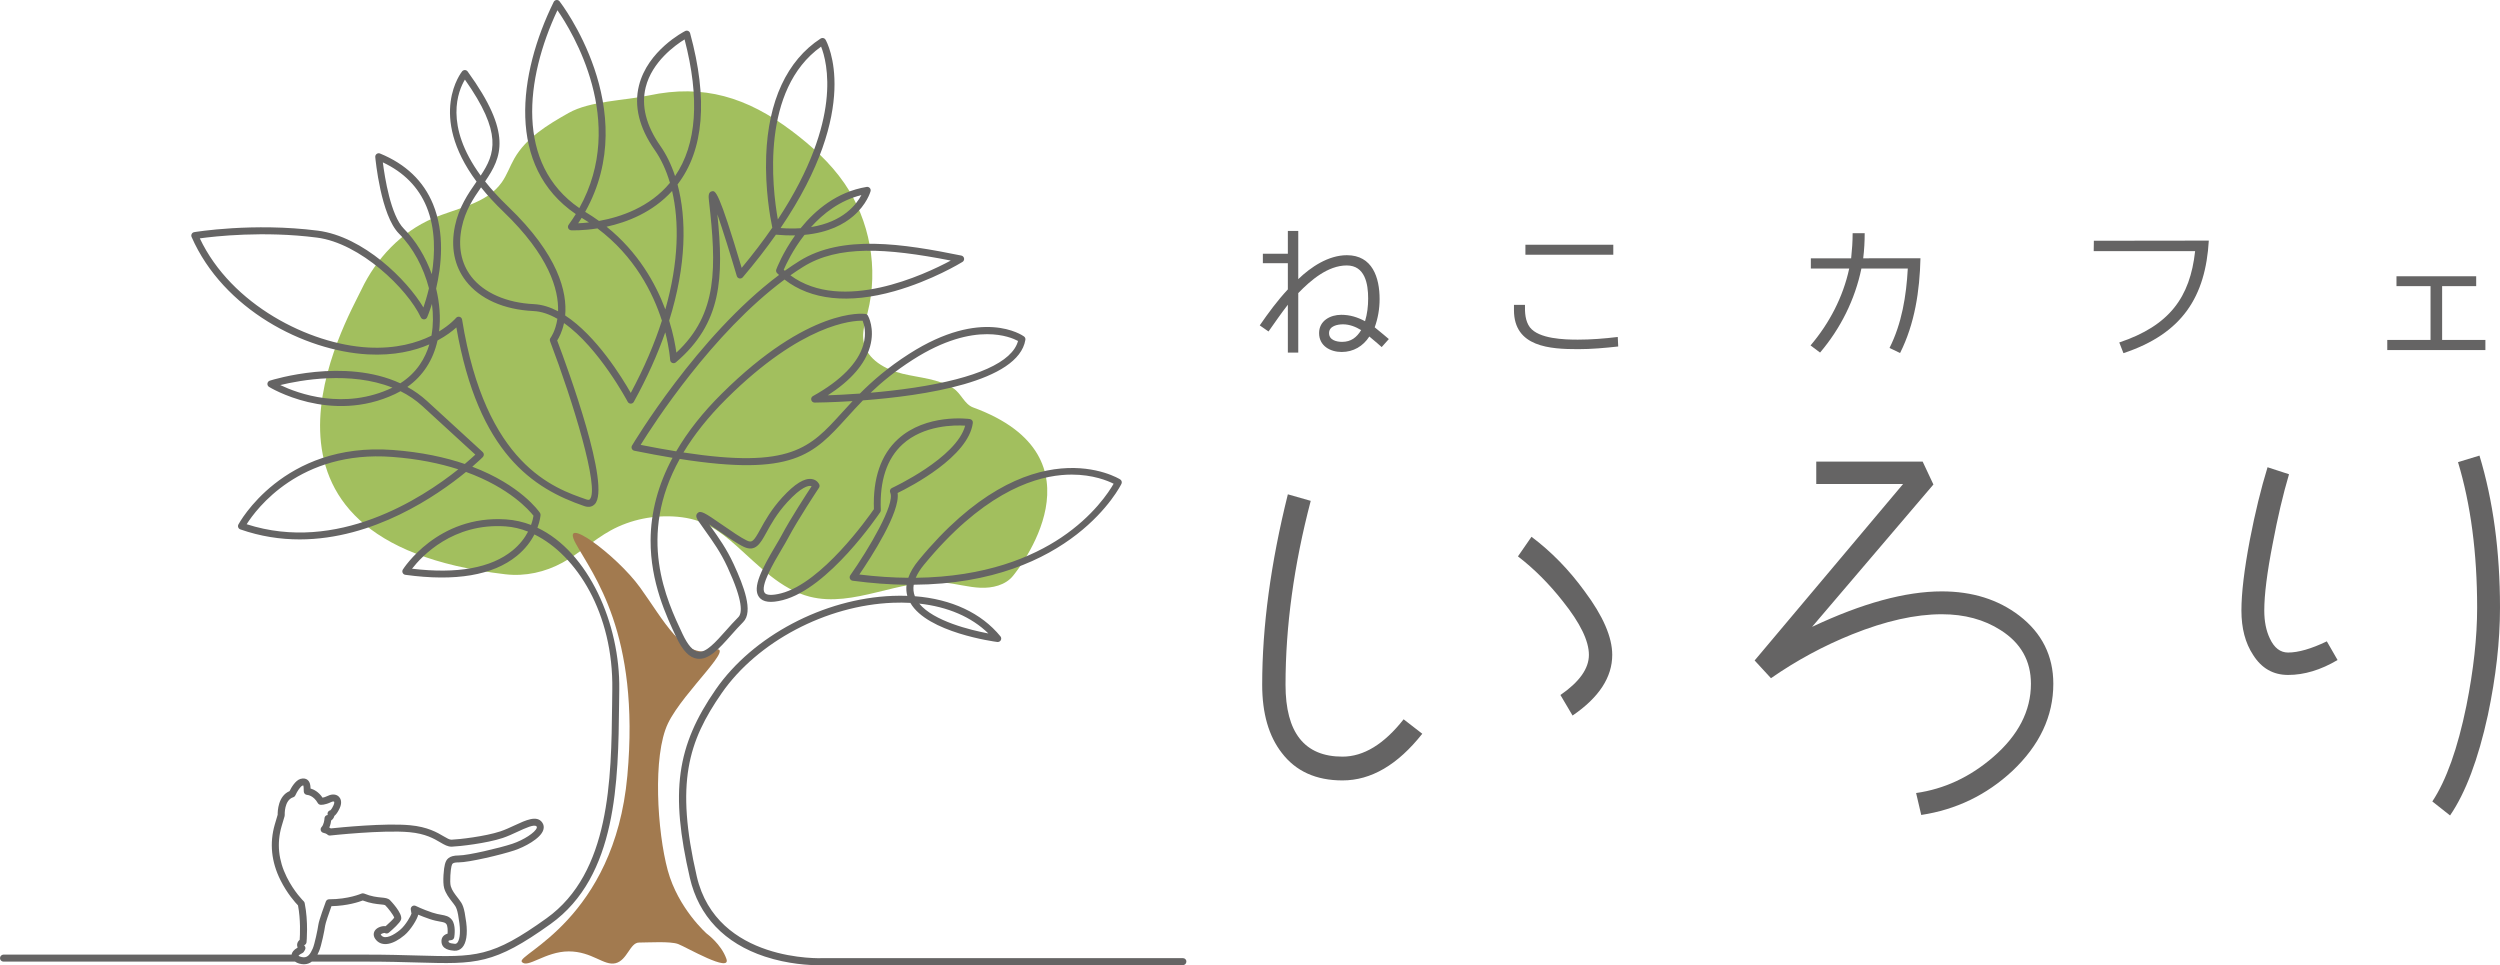 <?xml version="1.0" encoding="utf-8"?>
<!-- Generator: Adobe Illustrator 24.0.0, SVG Export Plug-In . SVG Version: 6.00 Build 0)  -->
<svg version="1.1" id="レイヤー_1" xmlns="http://www.w3.org/2000/svg" xmlns:xlink="http://www.w3.org/1999/xlink" x="0px"
	 y="0px" viewBox="0 0 181.315 70" style="enable-background:new 0 0 181.315 70;" xml:space="preserve">
<style type="text/css">
	.st0{fill:#656464;}
	.st1{fill:#A2BF5E;}
	.st2{fill:#A27A4F;}
</style>
<g>
	<path class="st0" d="M100.208,25.172c0,0-0.593-0.529-0.895-0.766c-0.453,0.701-1.154,1.122-2.006,1.122
		c-0.83,0-1.639-0.442-1.639-1.37c0-0.895,0.809-1.326,1.607-1.326c0.636,0,1.176,0.172,1.726,0.464
		c0.162-0.529,0.226-1.09,0.226-1.65c0-1.057-0.226-2.394-1.553-2.394c-1.37,0-2.621,1.079-3.516,2.006v4.314h-0.755v-3.472
		c-0.485,0.625-0.938,1.283-1.402,1.941l-0.636-0.442c0.625-0.906,1.283-1.801,2.038-2.61v-1.898h-1.812v-0.69h1.812v-1.65h0.755
		v3.494c0.917-0.884,2.189-1.736,3.527-1.736c1.855,0,2.373,1.628,2.373,3.182c0,0.701-0.119,1.391-0.356,2.049
		c0.345,0.27,1.025,0.852,1.025,0.852L100.208,25.172z M97.404,23.522c-0.399,0-1.014,0.118-1.014,0.636
		c0,0.507,0.539,0.636,0.949,0.636c0.647,0,1.057-0.324,1.38-0.852C98.331,23.705,97.878,23.522,97.404,23.522z"/>
	<path class="st0" d="M117.362,25.129c-0.971,0.108-1.941,0.194-2.901,0.194c-2.038,0-4.659-0.151-4.659-2.826v-0.388h0.798
		c-0.011,0.55,0.011,1.165,0.356,1.629c0.647,0.841,2.502,0.895,3.473,0.895c0.96,0,1.93-0.076,2.901-0.194L117.362,25.129z
		 M117.006,18.475h-6.374v-0.723h6.374V18.475z"/>
	<path class="st0" d="M139.283,18.733c-0.054,2.351-0.41,4.745-1.478,6.87l-0.766-0.367c0.895-1.779,1.219-3.785,1.326-5.759h-3.365
		c-0.464,2.243-1.51,4.346-2.998,6.093l-0.69-0.518c1.359-1.596,2.362-3.515,2.804-5.575h-2.782v-0.744h2.923
		c0.065-0.604,0.108-1.229,0.108-1.822h0.874c0,0.593-0.032,1.208-0.108,1.822H139.283z"/>
	<path class="st0" d="M154.005,25.614l-0.302-0.776c3.634-1.218,5.133-3.268,5.5-6.622h-7.355l0.011-0.755l8.337-0.011
		C159.958,21.495,158.298,24.19,154.005,25.614z"/>
	<path class="st0" d="M180.257,25.388h-7.118v-0.733h3.138V20.75h-2.47v-0.712h5.781v0.712h-2.47v3.904h3.138V25.388z"/>
	<path class="st0" d="M103.152,53.216c-1.783,2.257-3.713,3.385-5.788,3.385c-1.919,0-3.385-0.665-4.401-1.997
		c-0.948-1.219-1.422-2.866-1.422-4.942c0-4.22,0.62-8.824,1.862-13.811l1.659,0.474c-1.219,4.649-1.828,9.095-1.828,13.338
		c0,3.475,1.376,5.213,4.13,5.213c1.534,0,3.013-0.902,4.435-2.708L103.152,53.216z M116.929,47.495
		c0,1.625-0.959,3.092-2.877,4.401l-0.88-1.49c1.376-0.948,2.065-1.918,2.065-2.911c0-1.015-0.632-2.313-1.896-3.893
		c-0.993-1.263-2.077-2.347-3.25-3.25l0.982-1.422c1.444,1.083,2.73,2.403,3.859,3.96C116.263,44.675,116.929,46.209,116.929,47.495
		z"/>
	<path class="st0" d="M148.919,49.594c0,2.348-0.993,4.457-2.979,6.33c-1.873,1.738-4.074,2.798-6.601,3.182l-0.372-1.591
		c2.053-0.293,3.915-1.162,5.586-2.607c1.828-1.579,2.742-3.351,2.742-5.315c0-1.67-0.734-2.967-2.2-3.893
		c-1.196-0.767-2.618-1.151-4.265-1.151c-1.918,0-4.085,0.486-6.499,1.456c-2.076,0.835-4.04,1.896-5.89,3.182l-1.185-1.286
		l10.765-12.796h-6.296v-1.625h7.718l0.779,1.659l-8.801,10.325c3.633-1.715,6.77-2.573,9.411-2.573c2.212,0,4.084,0.587,5.619,1.76
		C148.095,45.916,148.919,47.563,148.919,49.594z"/>
	<path class="st0" d="M169.534,47.868c-1.219,0.722-2.415,1.083-3.588,1.083c-1.083,0-1.929-0.485-2.539-1.456
		c-0.564-0.857-0.846-1.929-0.846-3.216c0-1.263,0.203-2.967,0.609-5.111c0.384-1.985,0.813-3.746,1.286-5.281l1.557,0.508
		c-0.429,1.444-0.824,3.126-1.185,5.044c-0.406,2.077-0.609,3.69-0.609,4.841c0,0.79,0.135,1.467,0.406,2.031
		c0.316,0.677,0.756,1.015,1.32,1.015c0.745,0,1.681-0.27,2.81-0.812L169.534,47.868z M181.315,44.077
		c0,2.415-0.294,5.01-0.88,7.786c-0.7,3.205-1.614,5.631-2.742,7.278l-1.286-1.015c1.015-1.534,1.839-3.847,2.471-6.939
		c0.519-2.595,0.779-4.964,0.779-7.109c0-3.972-0.463-7.492-1.388-10.562l1.557-0.474C180.818,36.313,181.315,39.992,181.315,44.077
		z"/>
	<path class="st1" d="M53.418,39.593c1.629,1.447,3.201,3.147,5.312,3.683c3.204,0.814,6.488-1.323,9.779-1.018
		c0.868,0.08,1.717,0.331,2.589,0.369c0.871,0.038,1.821-0.183,2.37-0.86c0.292-0.36,6.988-8.6-2.896-12.219
		c-0.627-0.23-0.872-1.026-1.434-1.387c-1.079-0.691-2.426-0.755-3.671-1.054c-1.246-0.299-2.577-1.027-2.826-2.283
		c-0.143-0.72,0.106-1.451,0.286-2.163c0.799-3.175,0.166-6.681-1.692-9.377c-1.021-1.481-2.374-2.704-3.811-3.786
		c-3.24-2.439-6.398-3.422-10.364-2.575c-1.748,0.373-4.265,0.391-5.821,1.27C39.726,9.047,38.159,9.991,37.3,11.5
		c-0.323,0.567-0.534,1.198-0.912,1.73c-1.104,1.556-3.237,1.854-4.991,2.605c-2.292,0.982-4.112,2.914-5.183,5.165
		c-1.071,2.251-10.392,18.219,10.432,20.65c1.461,0.171,2.899-0.161,4.152-0.845c1.24-0.677,2.241-1.644,3.48-2.327
		c1.469-0.81,3.185-1.146,4.853-0.999C50.983,37.642,52.07,38.396,53.418,39.593z"/>
	<path class="st2" d="M51.263,67.718c0,0-2.079-1.818-2.835-4.599c-0.756-2.781-1.114-8.308,0.02-10.661
		c1.134-2.353,5.256-5.936,3.177-5.294c-2.079,0.642-3.502-2.203-5.204-4.557c-1.701-2.353-5.888-5.423-4.659-3.177
		c1.229,2.246,4.681,6.467,3.736,16.843s-8.034,12.943-7.656,13.477s1.701-0.749,3.403-0.749s2.552,1.07,3.403,0.856
		c0.851-0.214,1.04-1.497,1.701-1.497c0.662,0,2.268-0.107,2.835,0.107s3.875,2.139,3.497,1.07
		C52.303,68.466,51.263,67.718,51.263,67.718z"/>
	<g>
		<path class="st0" d="M85.797,69.49l-26.12,0c-0.077,0.007-7.699,0.329-9.144-5.934c-1.564-6.776-0.616-9.791,1.812-13.289
			c2.591-3.731,7.578-6.364,12.41-6.551c0.434-0.017,0.858-0.014,1.27,0.009c1.236,2.149,6.09,2.808,6.305,2.836
			c0.103,0.012,0.202-0.037,0.253-0.127c0.05-0.09,0.041-0.202-0.025-0.282c-1.384-1.695-3.552-2.703-6.207-2.911
			c-0.103-0.262-0.13-0.541-0.083-0.833c11.504-0.074,15.029-7.238,15.067-7.319c0.054-0.114,0.015-0.25-0.091-0.319
			c-0.064-0.041-6.485-4.031-14.627,5.875c-0.355,0.432-0.602,0.852-0.742,1.259c-1.105-0.009-2.288-0.083-3.551-0.237
			c0.851-1.244,2.982-4.529,2.775-5.913c0.97-0.472,5.142-2.636,5.457-5.081c0.018-0.137-0.079-0.263-0.216-0.282
			c-0.129-0.018-3.17-0.408-5.212,1.455c-1.241,1.132-1.828,2.841-1.747,5.08c-0.429,0.621-3.777,5.348-6.728,6.105
			c-0.632,0.162-1.055,0.15-1.192-0.032c-0.36-0.48,0.67-2.218,1.223-3.152c0.18-0.305,0.343-0.579,0.459-0.799
			c0.741-1.399,2.239-3.649,2.254-3.672c0.047-0.07,0.055-0.159,0.023-0.236c-0.014-0.034-0.147-0.328-0.525-0.394
			c-0.547-0.096-1.252,0.339-2.159,1.328c-0.803,0.876-1.252,1.693-1.579,2.289c-0.505,0.918-0.615,1.012-0.984,0.843
			c-0.416-0.192-1.135-0.689-1.769-1.127c-1.309-0.904-1.593-1.088-1.821-0.86c-0.193,0.193-0.011,0.455,0.087,0.597
			c0.158,0.229,0.315,0.448,0.469,0.664c0.579,0.811,1.126,1.576,1.619,2.644l0.016,0.035c1.142,2.474,1.052,3.323,0.776,3.599
			c-0.317,0.317-0.616,0.653-0.905,0.978c-0.74,0.832-1.438,1.618-2.011,1.537c-0.371-0.053-0.75-0.484-1.129-1.287
			c-1.163-2.462-3.333-7.058-0.206-12.701c8.231,1.289,9.694-0.322,12.134-3.013c0.359-0.396,0.733-0.808,1.149-1.234
			c4.36-0.329,11.282-1.333,11.785-4.392c0.016-0.094-0.023-0.189-0.101-0.245c-0.121-0.088-3.043-2.122-8.331,1.263
			c-1.548,0.99-2.671,1.977-3.571,2.88c-0.938,0.068-1.747,0.106-2.327,0.126c1.68-1.08,2.71-2.269,3.066-3.543
			c0.364-1.303-0.135-2.198-0.156-2.235c-0.039-0.068-0.107-0.114-0.185-0.125c-0.165-0.023-4.114-0.473-10.421,5.789
			c-1.372,1.362-2.473,2.757-3.298,4.178c-0.795-0.129-1.652-0.285-2.581-0.469c0.925-1.492,5.197-8.112,10.437-11.99
			c1.914,1.489,4.654,1.781,7.977,0.841c2.718-0.769,4.84-2.065,4.929-2.12c0.088-0.054,0.134-0.157,0.116-0.258
			c-0.018-0.102-0.096-0.182-0.198-0.203c-4.239-0.862-8.638-1.543-11.737,0.389c-0.359,0.224-0.715,0.462-1.066,0.713
			c-0.026-0.023-0.053-0.048-0.079-0.072c0.164-0.384,0.655-1.439,1.506-2.531c1.759-0.163,2.868-0.785,3.535-1.358
			c0.987-0.848,1.246-1.767,1.257-1.806c0.023-0.083,0.001-0.172-0.056-0.235c-0.058-0.064-0.144-0.093-0.228-0.08
			c-2.159,0.36-3.728,1.684-4.788,2.996c-0.442,0.029-0.927,0.028-1.456-0.011C62.547,7.806,60,3.1,59.875,2.88
			c-0.034-0.06-0.092-0.104-0.16-0.12c-0.067-0.016-0.139-0.004-0.197,0.034c-2.44,1.591-3.806,4.531-3.95,8.501
			c-0.087,2.387,0.283,4.446,0.444,5.216c-0.637,0.924-1.373,1.896-2.222,2.916c-1.68-5.649-1.902-5.607-2.158-5.553
			c-0.286,0.058-0.247,0.399-0.213,0.701c0.54,4.782,0.666,8.178-2.365,11c-0.066-0.495-0.212-1.321-0.522-2.32
			c1.268-4.043,1.265-7.409,0.608-9.877c1.912-2.492,2.219-6.181,0.911-10.969c-0.02-0.073-0.072-0.133-0.141-0.164
			c-0.069-0.031-0.149-0.029-0.216,0.006c-0.111,0.056-2.717,1.409-3.353,3.956c-0.371,1.487,0.014,3.059,1.143,4.672
			c0.444,0.634,0.826,1.434,1.105,2.382c-1.47,1.78-3.596,2.486-5.145,2.763c-0.305-0.22-0.626-0.432-0.964-0.635
			c-0.014-0.008-0.027-0.016-0.04-0.024c4.183-7.442-1.794-15.188-1.858-15.269c-0.053-0.068-0.138-0.103-0.224-0.095
			c-0.086,0.009-0.161,0.062-0.2,0.139c-2.577,5.236-3.455,11.945,1.602,15.386c-0.16,0.26-0.333,0.519-0.521,0.778
			c-0.054,0.075-0.063,0.174-0.023,0.257c0.04,0.084,0.123,0.138,0.216,0.142c0.077,0.003,0.838,0.03,1.898-0.138
			c2.709,2.029,4.032,4.693,4.675,6.69c-0.526,1.637-1.264,3.389-2.258,5.242c-0.63-1.107-2.494-4.143-4.758-5.618
			c0.152-1.671-0.461-4.369-4.129-7.889c-0.664-0.637-1.218-1.248-1.678-1.831c1.197-1.758,2.002-3.468-1.266-7.974
			c-0.046-0.063-0.118-0.101-0.195-0.104c-0.075-0.002-0.152,0.031-0.202,0.09c-0.03,0.035-2.544,3.165,1.044,7.999
			c-0.008,0.012-0.017,0.024-0.025,0.037c-0.587,0.846-1.252,1.805-1.54,3.172c-0.323,1.53-0.051,2.91,0.785,3.992
			c1.014,1.311,2.756,2.088,4.906,2.188c0.585,0.027,1.17,0.236,1.736,0.563c-0.134,0.89-0.486,1.368-0.495,1.38
			c-0.054,0.07-0.069,0.163-0.037,0.245c1.638,4.305,3.615,10.709,2.88,11.468c-0.02,0.02-0.066,0.068-0.235,0.009
			c-2.377-0.817-7.325-2.518-9.024-13.043c-0.016-0.098-0.087-0.177-0.182-0.203c-0.095-0.025-0.197,0.006-0.26,0.082
			c-0.009,0.011-0.407,0.479-1.226,0.976c0.121-0.99,0.038-2.06-0.216-3.105c0.384-1.647,0.642-4.012-0.224-6.122
			c-0.688-1.677-1.982-2.913-3.844-3.675c-0.082-0.034-0.174-0.022-0.245,0.03c-0.071,0.052-0.109,0.138-0.101,0.226
			c0.016,0.172,0.402,4.235,1.722,5.556c1.021,1.021,1.783,2.459,2.172,3.962c-0.137,0.577-0.287,1.058-0.402,1.391
			c-1.193-2.004-4.351-5.145-7.656-5.57c-4.695-0.603-8.927,0.1-8.969,0.108c-0.076,0.013-0.143,0.06-0.179,0.129
			c-0.037,0.068-0.04,0.149-0.009,0.22c2.298,5.252,8.165,8.26,12.772,8.516c1.912,0.105,3.39-0.257,4.473-0.725
			c-0.288,0.967-0.888,2.05-2.111,2.822c-4.048-1.868-9.206-0.272-9.46-0.192c-0.094,0.03-0.161,0.111-0.174,0.208
			c-0.012,0.097,0.033,0.193,0.116,0.245c0.044,0.027,4.452,2.734,9.141,0.518c0.136-0.064,0.268-0.133,0.397-0.205
			c0.566,0.282,1.104,0.639,1.592,1.087l3.832,3.513c-0.16,0.15-0.418,0.385-0.764,0.677c-1.408-0.479-3.135-0.86-5.231-1.016
			c-7.963-0.593-11.157,5.347-11.189,5.407c-0.034,0.065-0.038,0.141-0.011,0.209c0.027,0.068,0.082,0.121,0.151,0.145
			c1.467,0.512,2.912,0.727,4.307,0.726c5.356-0.001,9.958-3.171,12.061-4.893c3.194,1.158,4.612,2.814,4.894,3.176
			c-0.018,0.122-0.065,0.363-0.178,0.668c-0.573-0.22-1.178-0.358-1.81-0.402c-4.97-0.339-7.461,3.597-7.486,3.637
			c-0.045,0.072-0.05,0.163-0.014,0.24c0.036,0.077,0.109,0.131,0.193,0.142c3.633,0.5,6.352,0.039,8.083-1.368
			c0.626-0.509,1.026-1.067,1.28-1.561c3.063,1.506,5.732,5.731,5.648,11.247c-0.005,0.35-0.009,0.708-0.013,1.073
			c-0.06,5.439-0.135,12.208-4.751,15.516c-3.989,2.858-5.12,2.825-9.326,2.704c-1.048-0.03-2.236-0.065-3.708-0.065h-3.588
			c0.051-0.095,0.09-0.184,0.119-0.251c0.17-0.386,0.402-1.546,0.441-1.845c0.024-0.187,0.273-0.91,0.458-1.418
			c1.161-0.026,1.991-0.305,2.27-0.412c0.551,0.211,0.991,0.254,1.288,0.283c0.131,0.013,0.295,0.029,0.331,0.052
			c0.207,0.198,0.607,0.721,0.664,0.909c-0.078,0.116-0.356,0.386-0.623,0.619c-0.253-0.033-0.584,0.079-0.747,0.274
			c-0.142,0.171-0.198,0.457,0.074,0.75c0.437,0.47,1.199,0.331,2.039-0.371c0.461-0.384,0.943-1.191,0.997-1.487
			c0.216,0.092,0.507,0.207,0.846,0.321c0.301,0.101,0.539,0.144,0.73,0.179c0.28,0.05,0.381,0.073,0.463,0.18
			c0.094,0.122,0.109,0.438,0.091,0.695c-0.234,0.064-0.434,0.231-0.444,0.516c-0.021,0.647,0.664,0.702,0.922,0.723
			c0.218,0.018,0.418-0.058,0.572-0.219c0.306-0.321,0.413-0.975,0.3-1.841c-0.148-1.134-0.262-1.32-0.528-1.665l-0.089-0.116
			c-0.214-0.276-0.416-0.537-0.503-0.839c-0.092-0.319-0.001-1.273,0.048-1.43l0.018-0.061c0.038-0.137,0.066-0.236,0.513-0.236
			c0,0,0.001,0,0.001,0c0.733,0,3.052-0.543,4.037-0.871c0.703-0.234,1.894-0.844,2.095-1.483c0.063-0.199,0.032-0.39-0.089-0.552
			c-0.39-0.523-1.167-0.162-1.989,0.22c-0.343,0.16-0.698,0.324-1.038,0.437c-1.112,0.37-3.012,0.584-3.547,0.603
			c-0.144,0-0.317-0.099-0.561-0.243c-0.463-0.274-1.163-0.688-2.445-0.806c-1.804-0.168-5.094,0.162-5.745,0.231
			c-0.035-0.024-0.071-0.045-0.109-0.064c0.084-0.187,0.121-0.381,0.137-0.51c0.139-0.098,0.205-0.219,0.229-0.33
			c0.129-0.099,0.256-0.28,0.38-0.542c0.235-0.492,0.043-0.761-0.05-0.854c-0.185-0.185-0.487-0.211-0.787-0.067
			c-0.18,0.087-0.314,0.123-0.397,0.138c-0.289-0.431-0.641-0.599-0.871-0.665c-0.001-0.03-0.003-0.063-0.005-0.098
			c-0.006-0.107-0.022-0.392-0.236-0.544c-0.089-0.064-0.247-0.125-0.486-0.057c-0.375,0.109-0.676,0.644-0.796,0.889
			c-0.837,0.352-0.865,1.463-0.861,1.711c-0.028,0.092-0.102,0.34-0.21,0.71c-0.389,1.347-0.252,2.702,0.408,4.027
			c0.491,0.988,1.088,1.645,1.276,1.838c0.199,1.04,0.146,2.142,0.122,2.499c-0.119,0.096-0.163,0.207-0.179,0.291
			c-0.019,0.103-0.001,0.196,0.029,0.273c-0.304,0.17-0.413,0.351-0.437,0.507H0.252C0.113,69.238,0,69.351,0,69.49
			c0,0.139,0.113,0.252,0.252,0.252h21.146c0.172,0.121,0.407,0.188,0.629,0.193c0.007,0,0.014,0,0.02,0
			c0.233,0,0.417-0.08,0.567-0.193h3.998c1.465,0,2.649,0.034,3.694,0.064c4.23,0.122,5.507,0.16,9.633-2.798
			c4.823-3.457,4.9-10.367,4.961-15.92c0.004-0.364,0.008-0.722,0.013-1.071c0.072-4.77-2.227-9.987-5.935-11.743
			c0.194-0.518,0.224-0.888,0.226-0.92c0.004-0.056-0.011-0.112-0.042-0.158c-0.076-0.113-1.401-2.015-4.909-3.348
			c0.483-0.416,0.752-0.686,0.766-0.701c0.048-0.049,0.074-0.115,0.072-0.183c-0.002-0.068-0.031-0.133-0.082-0.179l-4.03-3.694
			c-0.448-0.41-0.931-0.75-1.436-1.029c1.125-0.794,1.872-1.94,2.19-3.369c0.631-0.337,1.082-0.689,1.365-0.944
			c1.597,9.142,5.577,11.683,9.276,12.955c0.391,0.134,0.63,0,0.761-0.136c1.199-1.239-1.954-9.837-2.725-11.874
			c0.127-0.197,0.361-0.624,0.496-1.262c2.531,1.779,4.592,5.657,4.619,5.707c0.043,0.082,0.128,0.134,0.22,0.135h0.003
			c0.092,0,0.176-0.05,0.22-0.13c0.977-1.77,1.726-3.455,2.281-5.042c0.304,1.181,0.351,1.976,0.353,1.999
			c0.005,0.096,0.063,0.181,0.151,0.219c0.088,0.038,0.19,0.023,0.263-0.039c3.347-2.84,3.479-6.149,3.012-10.734
			c0.393,1.133,0.934,2.864,1.409,4.472c0.026,0.089,0.099,0.156,0.189,0.175c0.09,0.018,0.184-0.013,0.244-0.083
			c0.918-1.079,1.715-2.111,2.406-3.093c0.008,0.002,0.017,0.003,0.026,0.004c0.488,0.046,0.942,0.061,1.363,0.052
			c-0.897,1.251-1.327,2.369-1.364,2.468c-0.035,0.093-0.012,0.198,0.06,0.268c0.046,0.045,0.092,0.089,0.139,0.132
			c-5.942,4.448-10.612,12.287-10.662,12.373c-0.041,0.07-0.046,0.156-0.013,0.231c0.033,0.074,0.1,0.128,0.18,0.144
			c0.998,0.202,1.919,0.372,2.771,0.514c-1.047,1.95-1.58,3.948-1.591,5.976c-0.016,3.052,1.158,5.538,1.863,7.03
			c0.465,0.985,0.945,1.482,1.51,1.563c0.839,0.118,1.591-0.723,2.459-1.701c0.284-0.319,0.577-0.65,0.884-0.957
			c0.757-0.757,0.037-2.624-0.675-4.166l-0.016-0.035c-0.513-1.111-1.073-1.895-1.667-2.726c-0.038-0.053-0.075-0.106-0.113-0.159
			c0.224,0.15,0.469,0.319,0.681,0.466c0.683,0.472,1.389,0.96,1.845,1.171c0.843,0.388,1.193-0.25,1.636-1.057
			c0.315-0.574,0.747-1.36,1.509-2.191c1.034-1.128,1.525-1.195,1.69-1.174c0.029,0.004,0.053,0.012,0.073,0.021
			c-0.361,0.549-1.536,2.352-2.172,3.552c-0.113,0.214-0.272,0.482-0.448,0.778c-0.96,1.62-1.712,3.018-1.192,3.711
			c0.279,0.372,0.841,0.443,1.72,0.218c3.329-0.853,6.916-6.154,7.068-6.38c0.03-0.045,0.045-0.098,0.042-0.151
			c-0.093-2.123,0.438-3.728,1.577-4.768c1.534-1.401,3.776-1.401,4.54-1.353c-0.612,2.337-5.262,4.499-5.311,4.521
			c-0.061,0.028-0.108,0.079-0.131,0.142c-0.023,0.063-0.02,0.132,0.008,0.193c0.383,0.821-1.574,4.113-2.897,5.996
			c-0.051,0.072-0.06,0.165-0.025,0.246s0.11,0.137,0.197,0.149c1.393,0.186,2.694,0.279,3.909,0.293
			c-0.035,0.275-0.016,0.544,0.054,0.804c-0.35-0.013-0.709-0.013-1.074,0.002c-4.982,0.193-10.128,2.913-12.805,6.767
			c-2.868,4.13-3.327,7.457-1.889,13.689c0.639,2.768,2.518,4.74,5.435,5.702c1.7,0.561,3.268,0.628,3.909,0.628
			c0.182,0,0.289-0.005,0.304-0.006h26.107c0.139,0,0.252-0.113,0.252-0.252C86.049,69.603,85.936,69.49,85.797,69.49z
			 M71.684,45.943c-1.287-0.244-3.967-0.889-5.013-2.165C68.734,44.003,70.46,44.745,71.684,45.943z M67.006,40.966
			c4.109-5,7.691-6.3,9.973-6.51c0.26-0.024,0.51-0.035,0.749-0.035c1.541,0,2.614,0.448,3.039,0.662
			c-0.337,0.591-1.468,2.339-3.803,3.905c-2.073,1.39-5.458,2.857-10.548,2.916C66.542,41.604,66.739,41.291,67.006,40.966z
			 M66.206,26.088c2.273-1.454,4.083-1.851,5.382-1.851c1.192,0,1.953,0.334,2.246,0.492c-0.411,1.532-3.005,2.701-7.528,3.386
			c-1.089,0.165-2.175,0.283-3.162,0.368C63.948,27.716,64.92,26.912,66.206,26.088z M52.694,28.914
			c5.479-5.44,9.144-5.672,9.869-5.654c0.103,0.253,0.294,0.891,0.049,1.748c-0.374,1.313-1.637,2.599-3.653,3.718
			c-0.101,0.056-0.151,0.173-0.121,0.284c0.029,0.111,0.133,0.19,0.245,0.188c0.156-0.001,1.234-0.013,2.751-0.108
			c-0.277,0.294-0.533,0.576-0.776,0.844c-2.305,2.541-3.695,4.074-11.491,2.883C50.322,31.562,51.342,30.256,52.694,28.914z
			 M58.25,19.352c2.537-1.581,5.996-1.374,10.706-0.455c-1.881,1.011-7.881,3.838-11.632,1.071
			C57.629,19.751,57.938,19.546,58.25,19.352z M62.474,14.149c-0.352,0.666-1.32,1.948-3.656,2.32
			C59.717,15.469,60.927,14.53,62.474,14.149z M40.428,0.742c1.061,1.532,5.094,8.065,1.588,14.349
			C37.378,11.901,38.094,5.713,40.428,0.742z M41.931,16.194c0.088-0.132,0.173-0.263,0.254-0.395
			c0.012,0.007,0.025,0.015,0.037,0.022c0.169,0.101,0.333,0.205,0.493,0.311C42.405,16.168,42.138,16.186,41.931,16.194z
			 M28.436,28.126c-3.493,1.651-6.829,0.413-8.109-0.199c1.423-0.347,5.083-1.03,8.134,0.187
			C28.453,28.118,28.445,28.121,28.436,28.126z M17.889,38.02c0.7-1.105,3.862-5.381,10.552-4.882
			c1.895,0.141,3.482,0.476,4.797,0.9C30.559,36.178,24.445,40.129,17.889,38.02z M37.164,39.932
			c-1.554,1.263-4.002,1.706-7.281,1.314c0.701-0.902,2.964-3.334,6.786-3.07c0.544,0.037,1.091,0.167,1.63,0.381
			C38.072,38.991,37.717,39.483,37.164,39.932z M21.929,69.123c0.044-0.021,0.082-0.054,0.107-0.096l0.08-0.131
			c0.059-0.096,0.047-0.219-0.03-0.302c-0.005-0.005-0.022-0.031-0.032-0.031c-0.002,0-0.003,0.001-0.004,0.002
			c0,0,0.01-0.012,0.044-0.029c0.077-0.039,0.129-0.115,0.138-0.201c0.006-0.06,0.14-1.486-0.135-2.84
			c-0.01-0.05-0.035-0.096-0.072-0.132c-0.007-0.006-0.693-0.671-1.231-1.757c-0.601-1.209-0.727-2.441-0.375-3.663
			c0.137-0.472,0.22-0.742,0.22-0.743c0.009-0.029,0.012-0.058,0.011-0.088c-0.001-0.011-0.052-1.079,0.616-1.29
			c0.069-0.022,0.125-0.072,0.155-0.138c0.134-0.302,0.381-0.667,0.521-0.708c0.029-0.008,0.047-0.01,0.053-0.013
			c0.008,0.017,0.021,0.06,0.027,0.158c0.009,0.171,0.01,0.276,0.01,0.279c0,0.134,0.11,0.245,0.244,0.251
			c0.018,0.001,0.453,0.028,0.772,0.59c0.039,0.068,0.107,0.115,0.185,0.125c0.049,0.007,0.318,0.029,0.784-0.194
			c0.125-0.06,0.2-0.044,0.213-0.031c0.018,0.018,0.031,0.114-0.049,0.281c-0.11,0.232-0.187,0.317-0.217,0.344
			c-0.052,0.009-0.101,0.035-0.139,0.075c-0.064,0.067-0.086,0.164-0.057,0.252c0.01,0.029-0.057,0.023-0.085,0.035
			c-0.087,0.039-0.144,0.125-0.148,0.22c-0.004,0.111-0.052,0.466-0.211,0.632c-0.063,0.066-0.086,0.162-0.058,0.249
			c0.027,0.087,0.1,0.153,0.19,0.172c0.108,0.022,0.239,0.075,0.269,0.107c0.054,0.064,0.137,0.096,0.22,0.088
			c0.038-0.004,3.836-0.419,5.752-0.242c1.168,0.108,1.784,0.472,2.234,0.738c0.305,0.18,0.546,0.319,0.834,0.313
			c0.555-0.02,2.529-0.243,3.688-0.629c0.368-0.122,0.736-0.293,1.092-0.459c0.547-0.254,1.228-0.571,1.373-0.376
			c0.016,0.022,0.029,0.045,0.012,0.099c-0.104,0.331-0.949,0.881-1.774,1.156c-0.911,0.303-3.214,0.845-3.878,0.845
			c0,0-0.001,0-0.001,0c-0.729,0-0.911,0.291-0.998,0.605l-0.013,0.046c-0.07,0.222-0.181,1.273-0.052,1.72
			c0.114,0.395,0.355,0.707,0.588,1.008l0.089,0.115c0.2,0.26,0.291,0.378,0.428,1.423c0.106,0.814-0.016,1.271-0.165,1.428
			c-0.049,0.051-0.101,0.071-0.167,0.065c-0.465-0.038-0.462-0.131-0.459-0.215c0.014-0.02,0.099-0.048,0.168-0.049h0
			c0.124,0,0.229-0.09,0.249-0.213c0.023-0.144,0.122-0.883-0.169-1.263c-0.205-0.267-0.469-0.314-0.773-0.369
			c-0.184-0.033-0.393-0.071-0.659-0.16c-0.694-0.232-1.185-0.478-1.19-0.48c-0.087-0.044-0.191-0.034-0.267,0.026
			c-0.077,0.06-0.113,0.157-0.092,0.252c0.017,0.08,0.044,0.234,0.047,0.281c-0.028,0.122-0.406,0.829-0.824,1.177
			c-0.45,0.377-1.073,0.712-1.347,0.416c-0.047-0.051-0.057-0.08-0.06-0.081c0.032-0.056,0.234-0.119,0.291-0.111
			c0.093,0.06,0.214,0.052,0.298-0.02c0.297-0.251,0.807-0.708,0.888-0.95c0.148-0.443-0.797-1.403-0.806-1.412
			c-0.149-0.143-0.361-0.163-0.63-0.189c-0.302-0.029-0.715-0.069-1.242-0.286c-0.064-0.026-0.136-0.025-0.198,0.003
			c-0.009,0.004-0.939,0.412-2.343,0.412c-0.105,0-0.199,0.065-0.236,0.164c-0.051,0.138-0.503,1.358-0.545,1.691
			c-0.041,0.315-0.268,1.402-0.402,1.708c-0.176,0.403-0.348,0.642-0.646,0.646c-0.209-0.004-0.366-0.092-0.387-0.109
			C21.65,69.321,21.684,69.239,21.929,69.123z M31.301,24.289c-0.003,0.019-0.006,0.037-0.01,0.056
			c-1.045,0.517-2.566,0.969-4.597,0.857c-4.257-0.236-9.913-3.084-12.202-7.914c1.069-0.148,4.622-0.554,8.495-0.056
			c3.131,0.402,6.553,3.696,7.534,5.787c0.042,0.09,0.123,0.139,0.232,0.145c0.099-0.002,0.188-0.062,0.227-0.153
			c0.021-0.05,0.171-0.406,0.348-0.971C31.429,22.811,31.425,23.576,31.301,24.289z M31.315,19.885
			c-0.452-1.255-1.147-2.419-2.021-3.293c-0.958-0.958-1.392-3.742-1.528-4.816c1.521,0.716,2.587,1.799,3.173,3.225
			C31.6,16.609,31.553,18.415,31.315,19.885z M33.718,5.772c2.742,3.887,2.187,5.397,1.144,6.964
			C32.188,9.071,33.233,6.578,33.718,5.772z M38.714,22.057c-1.971-0.092-3.623-0.818-4.531-1.993
			c-0.743-0.961-0.982-2.199-0.691-3.58c0.257-1.22,0.829-2.077,1.396-2.894c0.454,0.567,0.991,1.156,1.625,1.765
			c3.321,3.187,4.008,5.656,3.962,7.221C39.904,22.275,39.313,22.085,38.714,22.057z M47.897,10.59
			c-1.041-1.488-1.401-2.92-1.068-4.258c0.463-1.861,2.154-3.063,2.821-3.474c1.116,4.282,0.884,7.612-0.69,9.912
			C48.677,11.914,48.313,11.184,47.897,10.59z M43.993,16.442c1.487-0.324,3.339-1.036,4.752-2.591
			c0.516,2.208,0.496,5.122-0.491,8.588C47.553,20.561,46.284,18.284,43.993,16.442z M59.551,3.381
			c0.211,0.529,0.62,1.881,0.372,3.989c-0.228,1.938-1.06,4.829-3.51,8.546C55.995,13.546,55.183,6.499,59.551,3.381z"/>
	</g>
</g>
</svg>
